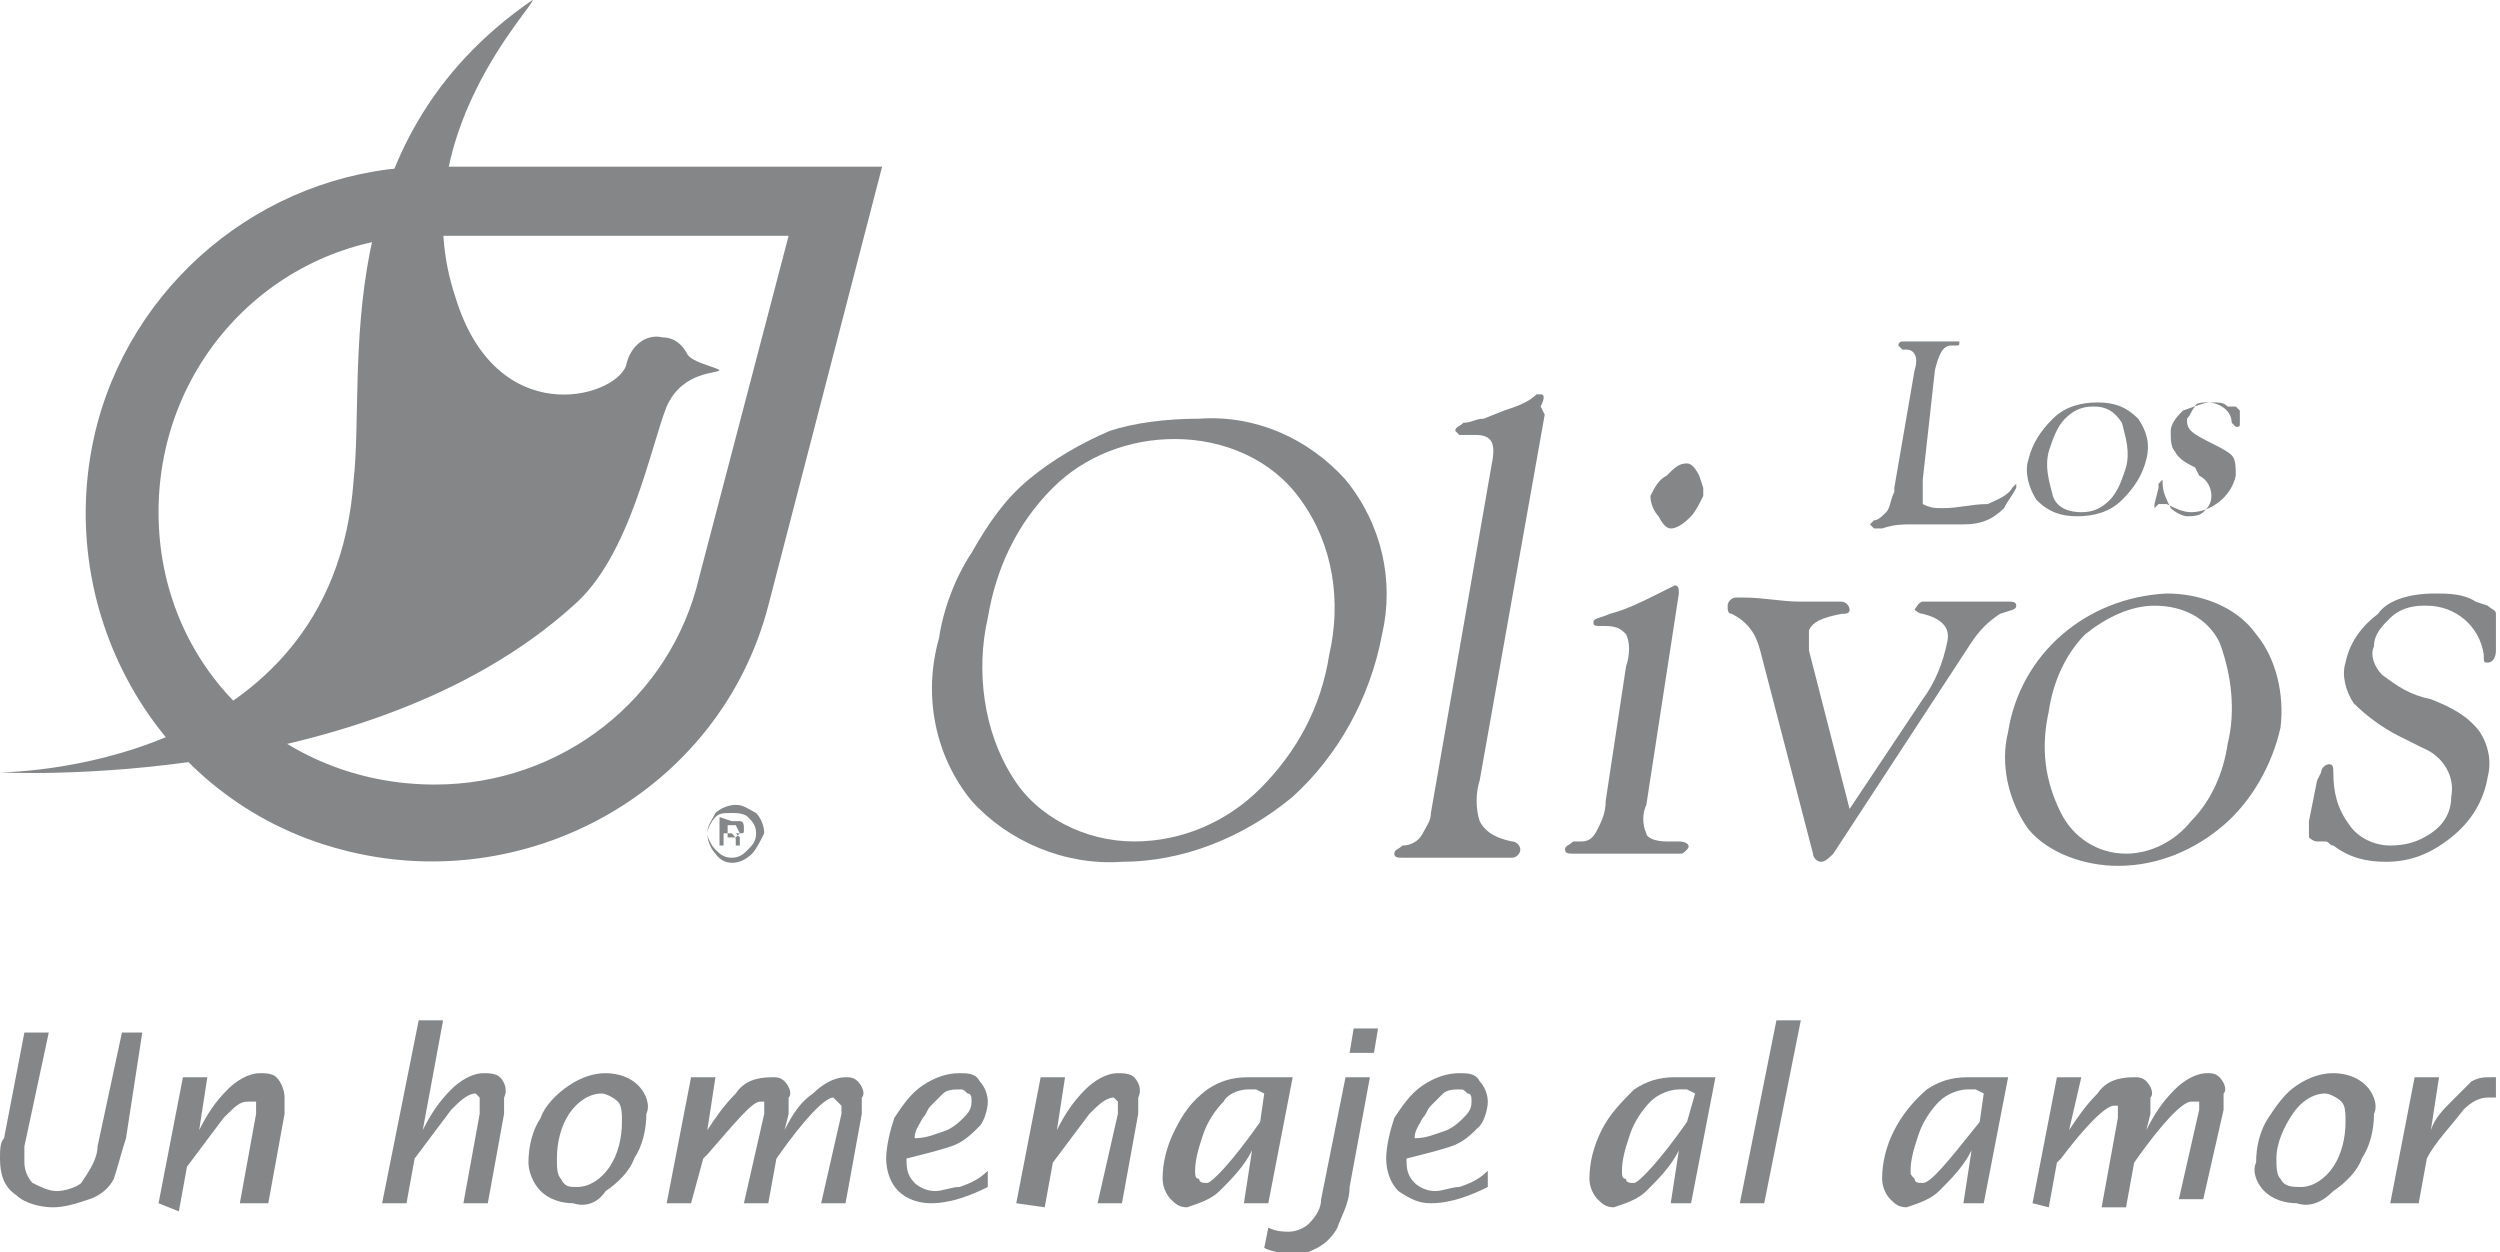 <?xml version="1.0" encoding="utf-8"?>
<!-- Generator: Adobe Illustrator 26.0.0, SVG Export Plug-In . SVG Version: 6.00 Build 0)  -->
<svg version="1.1" id="Capa_1" xmlns="http://www.w3.org/2000/svg" xmlns:xlink="http://www.w3.org/1999/xlink" x="0px" y="0px"
	 viewBox="0 0 61.5 30.8" style="enable-background:new 0 0 61.5 30.8;" xml:space="preserve">
<style type="text/css">
	.st0{fill-rule:evenodd;clip-rule:evenodd;fill:#848688;}
	.st1{fill:#848688;}
</style>
<path class="st0" d="M19.4,5.8h-8.8c-3.7,0-6.7,3-6.7,6.8s3,6.7,6.8,6.7c3.1,0,5.8-2.1,6.5-5.1L19.4,5.8z M21.7,4.1l-2.8,10.8
	c-1.2,4.6-6,7.2-10.5,6c-4.6-1.2-7.2-6-6-10.5c1-3.7,4.4-6.3,8.2-6.3H21.7z"/>
<path class="st0" d="M0,19c0,0,8.2,0,8.7-7.2C9,9.1,8,3.5,13.1,0c0.1,0.1-3.2,3.4-1.9,7.3c1,3.3,3.9,2.5,4.2,1.7
	c0.1-0.5,0.5-0.8,0.9-0.7c0.3,0,0.5,0.2,0.6,0.4c0.1,0.2,0.6,0.3,0.8,0.4c0,0.1-0.9,0-1.3,0.9c-0.4,1-0.9,3.7-2.3,4.9
	C9,19.5,0,19,0,19z"/>
<path class="st0" d="M18,20.2c0.1,0,0.1,0,0.2,0c0.1,0,0.1,0.1,0.1,0.2c0,0.1,0,0.1-0.1,0.1h-0.1l0.1,0.1v0.1v0.1h-0.1v-0.1
	c0-0.1,0-0.1-0.1-0.2h-0.1h-0.1v0.3h-0.1v-0.7L18,20.2z M18.1,20.3c0,0-0.1,0-0.1,0h-0.1v0.3h0.2l0.1-0.1L18.1,20.3L18.1,20.3z
	 M18.5,21c-0.3,0.3-0.7,0.3-0.9,0c-0.1-0.1-0.2-0.3-0.2-0.5c0-0.2,0.1-0.3,0.2-0.5c0.1-0.1,0.3-0.2,0.5-0.2c0.2,0,0.3,0.1,0.5,0.2
	c0.1,0.1,0.2,0.3,0.2,0.5C18.7,20.7,18.6,20.9,18.5,21L18.5,21z M17.6,20.1c-0.1,0.1-0.2,0.3-0.2,0.4c0,0.1,0.1,0.3,0.2,0.4
	c0.1,0.1,0.2,0.2,0.4,0.2c0.2,0,0.3-0.1,0.4-0.2c0.1-0.1,0.2-0.2,0.2-0.4c0-0.2-0.1-0.3-0.2-0.4C18.3,20,18.1,20,18,20
	C17.8,20,17.7,20,17.6,20.1L17.6,20.1z"/>
<path class="st0" d="M28.9,10.8c-1.1,0-2.2,0.4-3,1.2c-0.9,0.9-1.4,2-1.6,3.2c-0.3,1.3-0.1,2.8,0.6,3.9c0.6,1,1.8,1.6,3,1.6
	c1.2,0,2.3-0.5,3.1-1.3c0.9-0.9,1.5-2,1.7-3.3c0.3-1.3,0.1-2.7-0.7-3.8C31.3,11.3,30.1,10.8,28.9,10.8L28.9,10.8z M29.5,10.3
	c1.4-0.1,2.7,0.5,3.6,1.5c0.9,1.1,1.2,2.5,0.9,3.8c-0.3,1.6-1.1,3-2.2,4c-1.2,1-2.7,1.6-4.2,1.6c-1.4,0.1-2.8-0.5-3.7-1.5
	c-0.9-1.1-1.2-2.6-0.8-4c0.1-0.7,0.4-1.5,0.8-2.1c0.4-0.7,0.8-1.3,1.4-1.8c0.6-0.5,1.3-0.9,2-1.2C27.9,10.4,28.7,10.3,29.5,10.3z"/>
<path class="st0" d="M38,10.2l-1.6,9c-0.1,0.3-0.1,0.7,0,1c0.1,0.2,0.3,0.4,0.8,0.5c0.1,0,0.2,0.1,0.2,0.2c0,0.1-0.1,0.2-0.2,0.2
	c0,0,0,0,0,0h-0.2h-0.3h-1c-0.3,0-0.6,0-0.9,0h-0.3c-0.1,0-0.2,0-0.2-0.1c0-0.1,0.1-0.1,0.2-0.2c0.2,0,0.4-0.1,0.5-0.3
	c0.1-0.2,0.2-0.3,0.2-0.5l1.5-8.6c0.1-0.5,0-0.7-0.4-0.7H36h-0.1l-0.1-0.1c0-0.1,0.1-0.1,0.2-0.2c0.2,0,0.3-0.1,0.5-0.1l0.5-0.2
	c0.3-0.1,0.6-0.2,0.8-0.4c0,0,0.1,0,0.1,0c0.1,0,0.1,0.1,0,0.3L38,10.2z"/>
<path class="st0" d="M40.5,19.8c-0.1,0.2-0.1,0.5,0,0.7c0,0.1,0.2,0.2,0.5,0.2h0.3c0.2,0,0.3,0.1,0.2,0.2s-0.1,0.1-0.2,0.1h-0.5h-1
	h-0.6H39h-0.3c-0.1,0-0.2,0-0.2-0.1c0-0.1,0.1-0.1,0.2-0.2h0.2c0.2,0,0.3-0.1,0.4-0.3c0.1-0.2,0.2-0.4,0.2-0.7l0.5-3.3
	c0.1-0.3,0.1-0.6,0-0.8c-0.1-0.1-0.2-0.2-0.5-0.2s-0.3,0-0.3-0.1s0.2-0.1,0.4-0.2c0.4-0.1,0.8-0.3,1.2-0.5l0.4-0.2
	c0.1,0,0.1,0.1,0.1,0.2L40.5,19.8L40.5,19.8z M41.5,11.4c0.1,0,0.2,0.1,0.3,0.3l0.1,0.3c0,0.1,0,0.1,0,0.2c-0.1,0.2-0.2,0.4-0.3,0.5
	c-0.1,0.1-0.3,0.3-0.5,0.3c-0.1,0-0.2-0.1-0.3-0.3c-0.1-0.1-0.2-0.3-0.2-0.5c0.1-0.2,0.2-0.4,0.4-0.5C41.2,11.5,41.3,11.4,41.5,11.4
	L41.5,11.4z"/>
<path class="st0" d="M45.5,19.9l1.8-2.7c0.3-0.4,0.5-0.9,0.6-1.4c0.1-0.4-0.2-0.6-0.6-0.7c-0.1,0-0.2-0.1-0.2-0.1s0.1-0.2,0.2-0.2
	c0.1,0,0.2,0,0.3,0h0.5c0.5,0,0.9,0,1,0h0.3c0.1,0,0.2,0,0.2,0.1s-0.1,0.1-0.4,0.2c-0.3,0.2-0.5,0.4-0.7,0.7l-3.4,5.2
	c-0.1,0.1-0.2,0.2-0.3,0.2c-0.1,0-0.2-0.1-0.2-0.2L43.3,16c-0.1-0.4-0.3-0.7-0.7-0.9c-0.1,0-0.1-0.1-0.1-0.2s0.1-0.2,0.2-0.2h0.2
	c0.5,0,0.9,0.1,1.4,0.1h0.7h0.3c0.1,0,0.2,0.1,0.2,0.2s-0.1,0.1-0.2,0.1c-0.5,0.1-0.7,0.2-0.8,0.4c0,0.2,0,0.3,0,0.5L45.5,19.9
	L45.5,19.9z"/>
<path class="st0" d="M53,14.9c-0.6,0-1.2,0.3-1.7,0.7c-0.5,0.5-0.8,1.2-0.9,1.9c-0.2,0.9-0.1,1.7,0.3,2.5c0.3,0.6,0.9,1,1.6,1
	c0.6,0,1.2-0.3,1.6-0.8c0.5-0.5,0.8-1.2,0.9-1.9c0.2-0.8,0.1-1.7-0.2-2.5C54.3,15.2,53.7,14.9,53,14.9z M53.3,14.6
	c0.8,0,1.7,0.3,2.2,1c0.5,0.6,0.7,1.5,0.6,2.3c-0.2,0.9-0.7,1.8-1.4,2.4c-0.7,0.6-1.6,1-2.6,1c-0.8,0-1.7-0.3-2.2-0.9
	c-0.5-0.7-0.7-1.6-0.5-2.4C49.7,16.1,51.3,14.7,53.3,14.6L53.3,14.6z"/>
<path class="st0" d="M59.9,14.6c0.3,0,0.7,0,1,0.2l0.3,0.1c0.1,0.1,0.2,0.1,0.2,0.2v0.1c0,0.1,0,0.1,0,0.2v0.3c0,0.1,0,0.2,0,0.3
	c0,0.2-0.1,0.3-0.2,0.3s-0.1,0-0.1-0.2c-0.1-0.7-0.7-1.2-1.4-1.2c0,0-0.1,0-0.1,0c-0.3,0-0.6,0.1-0.8,0.3c-0.2,0.2-0.4,0.4-0.4,0.7
	c-0.1,0.2,0,0.5,0.2,0.7c0.4,0.3,0.7,0.5,1.2,0.6c0.5,0.2,0.9,0.4,1.2,0.8c0.2,0.3,0.3,0.7,0.2,1.1c-0.1,0.6-0.4,1.1-0.9,1.5
	c-0.5,0.4-1,0.6-1.6,0.6c-0.5,0-0.9-0.1-1.3-0.4c-0.1,0-0.1-0.1-0.2-0.1h-0.2c-0.1,0-0.2-0.1-0.2-0.1c0,0,0,0,0-0.1v-0.3l0.2-1
	l0.1-0.2c0-0.1,0.1-0.2,0.2-0.2s0.1,0.1,0.1,0.2c0,0.5,0.1,0.9,0.4,1.3c0.2,0.3,0.6,0.5,1,0.5c0.4,0,0.7-0.1,1-0.3
	c0.3-0.2,0.5-0.5,0.5-0.9c0.1-0.5-0.2-1-0.7-1.2l-0.6-0.3c-0.4-0.2-0.8-0.5-1.1-0.8c-0.2-0.3-0.3-0.7-0.2-1c0.1-0.5,0.4-0.9,0.8-1.2
	C58.7,14.8,59.2,14.6,59.9,14.6L59.9,14.6z"/>
<path class="st0" d="M47.3,11.8v0.1c0,0.3,0,0.4,0,0.5c0.2,0.1,0.3,0.1,0.5,0.1c0.4,0,0.7-0.1,1.1-0.1c0.2-0.1,0.5-0.2,0.6-0.4
	l0.1-0.1v0.1c-0.1,0.2-0.2,0.3-0.3,0.5c-0.3,0.3-0.6,0.4-1,0.4H48h-0.3H47c-0.2,0-0.4,0-0.7,0.1h-0.2l-0.1-0.1l0.1-0.1
	c0.1,0,0.2-0.1,0.3-0.2c0.1-0.1,0.1-0.3,0.2-0.5v-0.1l0.5-2.9c0.1-0.3,0-0.5-0.2-0.5h-0.1l-0.1-0.1c0,0,0-0.1,0.1-0.1h0.2
	c0.2,0,0.3,0,0.5,0c0.2,0,0.4,0,0.5,0h0.1h0.1c0,0.1,0,0.1-0.1,0.1h-0.1c-0.2,0-0.3,0.2-0.4,0.6L47.3,11.8L47.3,11.8z"/>
<path class="st0" d="M51.5,10c-0.3,0-0.5,0.1-0.7,0.3c-0.2,0.2-0.3,0.5-0.4,0.8c-0.1,0.4,0,0.7,0.1,1.1c0.1,0.3,0.4,0.4,0.7,0.4
	c0.3,0,0.5-0.1,0.7-0.3c0.2-0.2,0.3-0.5,0.4-0.8c0.1-0.4,0-0.7-0.1-1.1C52,10.1,51.8,10,51.5,10z M51.6,9.9c0.4,0,0.7,0.1,1,0.4
	c0.2,0.3,0.3,0.6,0.2,1c-0.1,0.4-0.3,0.7-0.6,1c-0.3,0.3-0.7,0.4-1.1,0.4c-0.4,0-0.7-0.1-1-0.4c-0.2-0.3-0.3-0.7-0.2-1
	c0.1-0.4,0.3-0.7,0.6-1C50.8,10,51.2,9.9,51.6,9.9L51.6,9.9z"/>
<path class="st0" d="M54.4,9.9c0.2,0,0.3,0,0.4,0.1l0.2,0l0.1,0.1v0.1v0.1v0.1c0,0.1,0,0.1-0.1,0.1l-0.1-0.1c0-0.3-0.3-0.5-0.6-0.5
	c0,0,0,0,0,0c-0.1,0-0.3,0-0.3,0.1c-0.1,0.1-0.1,0.2-0.2,0.3c0,0.1,0,0.2,0.1,0.3c0.1,0.1,0.3,0.2,0.5,0.3c0.2,0.1,0.4,0.2,0.5,0.3
	c0.1,0.1,0.1,0.3,0.1,0.5c-0.1,0.5-0.6,0.9-1.1,0.9c-0.2,0-0.4-0.1-0.6-0.2h-0.1h-0.1L53,12.5v-0.1l0.1-0.4v-0.1l0.1-0.1
	c0,0,0,0,0,0.1c0,0.2,0.1,0.4,0.2,0.6c0.1,0.1,0.3,0.2,0.4,0.2c0.1,0,0.3,0,0.4-0.1c0.1-0.1,0.2-0.2,0.2-0.4c0-0.2-0.1-0.4-0.3-0.5
	L54,11.5c-0.2-0.1-0.4-0.2-0.5-0.4c-0.1-0.1-0.1-0.3-0.1-0.5c0-0.2,0.2-0.4,0.3-0.5C54,10,54.2,9.9,54.4,9.9L54.4,9.9z"/>
<path class="st1" d="M0.6,25.4h0.6l-0.6,2.8c0,0.1,0,0.3,0,0.4c0,0.2,0.1,0.4,0.2,0.5c0.2,0.1,0.4,0.2,0.6,0.2
	c0.2,0,0.5-0.1,0.6-0.2c0.2-0.3,0.4-0.6,0.4-0.9L3,25.4h0.5L3.1,28c-0.1,0.3-0.2,0.7-0.3,1c-0.1,0.2-0.3,0.4-0.6,0.5
	c-0.3,0.1-0.6,0.2-0.9,0.2c-0.3,0-0.7-0.1-0.9-0.3C0.1,29.2,0,28.9,0,28.5c0-0.2,0-0.4,0.1-0.5L0.6,25.4L0.6,25.4z"/>
<path class="st1" d="M3.9,29.6l0.6-3.1h0.6l-0.2,1.3c0.2-0.4,0.4-0.7,0.7-1c0.2-0.2,0.5-0.4,0.8-0.4c0.1,0,0.3,0,0.4,0.1
	c0.1,0.1,0.2,0.3,0.2,0.5c0,0.1,0,0.2,0,0.4l-0.4,2.2H5.9l0.4-2.2c0,0,0-0.1,0-0.1c0-0.1,0-0.1,0-0.2c-0.1,0-0.1,0-0.2,0
	c-0.2,0-0.3,0.1-0.6,0.4c-0.3,0.4-0.6,0.8-0.9,1.2l-0.2,1.1L3.9,29.6z"/>
<path class="st1" d="M9.4,29.6l0.9-4.5h0.6l-0.5,2.7c0.2-0.4,0.4-0.7,0.7-1c0.2-0.2,0.5-0.4,0.8-0.4c0.1,0,0.3,0,0.4,0.1
	c0.1,0.1,0.2,0.3,0.1,0.5c0,0.1,0,0.2,0,0.4L12,29.6h-0.6l0.4-2.2c0-0.1,0-0.1,0-0.2c0-0.1,0-0.1,0-0.2c0,0-0.1-0.1-0.1-0.1
	c-0.2,0-0.4,0.2-0.6,0.4c-0.3,0.4-0.6,0.8-0.9,1.2L10,29.6H9.4z"/>
<path class="st1" d="M14.2,29.2c0.3,0,0.6-0.2,0.8-0.5c0.2-0.3,0.3-0.7,0.3-1.1c0-0.2,0-0.4-0.1-0.5c-0.1-0.1-0.3-0.2-0.4-0.2
	c-0.3,0-0.6,0.2-0.8,0.5c-0.2,0.3-0.3,0.7-0.3,1.1c0,0.2,0,0.4,0.1,0.5C13.9,29.2,14,29.2,14.2,29.2z M14.1,29.6
	c-0.3,0-0.6-0.1-0.8-0.3c-0.2-0.2-0.3-0.5-0.3-0.7c0-0.4,0.1-0.8,0.3-1.1c0.1-0.3,0.4-0.6,0.7-0.8c0.3-0.2,0.6-0.3,0.9-0.3
	c0.3,0,0.6,0.1,0.8,0.3c0.2,0.2,0.3,0.5,0.2,0.7c0,0.4-0.1,0.8-0.3,1.1c-0.1,0.3-0.4,0.6-0.7,0.8C14.7,29.6,14.4,29.7,14.1,29.6z"/>
<path class="st1" d="M16.4,29.6l0.6-3.1h0.6l-0.2,1.3c0.2-0.3,0.4-0.6,0.7-0.9c0.2-0.3,0.5-0.4,0.9-0.4c0.1,0,0.2,0,0.3,0.1
	c0.1,0.1,0.2,0.3,0.1,0.4c0,0.1,0,0.3,0,0.4l-0.1,0.4c0.2-0.4,0.4-0.7,0.7-0.9c0.2-0.2,0.5-0.4,0.8-0.4c0.1,0,0.2,0,0.3,0.1
	c0.1,0.1,0.2,0.3,0.1,0.4c0,0.1,0,0.3,0,0.4l-0.4,2.2h-0.6l0.5-2.2c0,0,0-0.1,0-0.1c0-0.1,0-0.1,0-0.1L20.5,27
	c-0.2,0-0.7,0.5-1.4,1.5l-0.2,1.1h-0.6l0.5-2.2c0,0,0-0.1,0-0.1c0-0.1,0-0.1,0-0.2l-0.1,0c-0.2,0-0.6,0.5-1.3,1.3l-0.1,0.1L17,29.6
	H16.4z"/>
<path class="st1" d="M22.5,28c0.3,0,0.5-0.1,0.8-0.2c0.2-0.1,0.3-0.2,0.4-0.3c0.1-0.1,0.2-0.2,0.2-0.4c0-0.1,0-0.2-0.1-0.2
	c-0.1-0.1-0.1-0.1-0.2-0.1c-0.1,0-0.3,0-0.4,0.1c-0.1,0.1-0.2,0.2-0.3,0.3c-0.1,0.1-0.1,0.2-0.2,0.3C22.6,27.7,22.5,27.8,22.5,28z
	 M24.3,29.2c-0.4,0.2-0.9,0.4-1.4,0.4c-0.3,0-0.6-0.1-0.8-0.3c-0.2-0.2-0.3-0.5-0.3-0.8c0-0.3,0.1-0.7,0.2-1
	c0.2-0.3,0.4-0.6,0.7-0.8c0.3-0.2,0.6-0.3,0.9-0.3c0.2,0,0.4,0,0.5,0.2c0.1,0.1,0.2,0.3,0.2,0.5c0,0.2-0.1,0.5-0.2,0.6
	c-0.2,0.2-0.4,0.4-0.7,0.5c-0.3,0.1-0.7,0.2-1.1,0.3c0,0.2,0,0.4,0.2,0.6c0.1,0.1,0.3,0.2,0.5,0.2c0.2,0,0.4-0.1,0.6-0.1
	c0.3-0.1,0.5-0.2,0.7-0.4L24.3,29.2L24.3,29.2z"/>
<path class="st1" d="M25,29.6l0.6-3.1h0.6L26,27.8c0.2-0.4,0.4-0.7,0.7-1c0.2-0.2,0.5-0.4,0.8-0.4c0.1,0,0.3,0,0.4,0.1
	c0.1,0.1,0.2,0.3,0.1,0.5c0,0.1,0,0.2,0,0.4l-0.4,2.2H27l0.5-2.2c0,0,0-0.1,0-0.1c0-0.1,0-0.1,0-0.2c0,0-0.1-0.1-0.1-0.1
	c-0.2,0-0.4,0.2-0.6,0.4c-0.3,0.4-0.6,0.8-0.9,1.2l-0.2,1.1L25,29.6z"/>
<path class="st1" d="M31,27.6l0.1-0.7l-0.2-0.1h-0.2c-0.2,0-0.5,0.1-0.6,0.3c-0.2,0.2-0.4,0.5-0.5,0.8c-0.1,0.3-0.2,0.6-0.2,0.9
	c0,0.1,0,0.2,0.1,0.2c0,0.1,0.1,0.1,0.2,0.1C29.8,29.1,30.3,28.6,31,27.6L31,27.6z M30.6,29.6l0.2-1.3c-0.2,0.4-0.5,0.7-0.8,1
	c-0.2,0.2-0.5,0.3-0.8,0.4c-0.2,0-0.3-0.1-0.4-0.2c-0.1-0.1-0.2-0.3-0.2-0.5c0-0.4,0.1-0.8,0.3-1.2c0.2-0.4,0.4-0.7,0.8-1
	c0.3-0.2,0.6-0.3,1-0.3H31l0.2,0h0.6l-0.6,3.1L30.6,29.6z"/>
<path class="st1" d="M31.1,30.7l0.1-0.5c0.2,0.1,0.4,0.1,0.5,0.1c0.2,0,0.4-0.1,0.5-0.2c0.2-0.2,0.3-0.4,0.3-0.6l0.6-3h0.6l-0.5,2.7
	c0,0.4-0.2,0.7-0.3,1c-0.1,0.2-0.3,0.4-0.5,0.5c-0.2,0.1-0.4,0.2-0.7,0.2C31.5,30.8,31.3,30.8,31.1,30.7z M33.2,25.9l0.1-0.6h0.6
	l-0.1,0.6H33.2z"/>
<path class="st1" d="M34.8,28c0.3,0,0.5-0.1,0.8-0.2c0.2-0.1,0.3-0.2,0.4-0.3c0.1-0.1,0.2-0.2,0.2-0.4c0-0.1,0-0.2-0.1-0.2
	c-0.1-0.1-0.1-0.1-0.2-0.1c-0.1,0-0.3,0-0.4,0.1c-0.1,0.1-0.2,0.2-0.3,0.3c-0.1,0.1-0.1,0.2-0.2,0.3C34.9,27.7,34.8,27.8,34.8,28z
	 M36.6,29.2c-0.4,0.2-0.9,0.4-1.4,0.4c-0.3,0-0.5-0.1-0.8-0.3c-0.2-0.2-0.3-0.5-0.3-0.8c0-0.3,0.1-0.7,0.2-1
	c0.2-0.3,0.4-0.6,0.7-0.8c0.3-0.2,0.6-0.3,0.9-0.3c0.2,0,0.4,0,0.5,0.2c0.1,0.1,0.2,0.3,0.2,0.5c0,0.2-0.1,0.5-0.2,0.6
	c-0.2,0.2-0.4,0.4-0.7,0.5c-0.3,0.1-0.7,0.2-1.1,0.3c0,0.2,0,0.4,0.2,0.6c0.1,0.1,0.3,0.2,0.5,0.2c0.2,0,0.4-0.1,0.6-0.1
	c0.3-0.1,0.5-0.2,0.7-0.4L36.6,29.2L36.6,29.2z"/>
<path class="st1" d="M41.5,27.6l0.2-0.7l-0.2-0.1h-0.2c-0.2,0-0.5,0.1-0.7,0.3c-0.2,0.2-0.4,0.5-0.5,0.8c-0.1,0.3-0.2,0.6-0.2,0.9
	c0,0.1,0,0.2,0.1,0.2c0,0.1,0.1,0.1,0.2,0.1C40.3,29.1,40.8,28.6,41.5,27.6z M41.1,29.6l0.2-1.3c-0.2,0.4-0.5,0.7-0.8,1
	c-0.2,0.2-0.5,0.3-0.8,0.4c-0.2,0-0.3-0.1-0.4-0.2c-0.1-0.1-0.2-0.3-0.2-0.5c0-0.4,0.1-0.8,0.3-1.2c0.2-0.4,0.5-0.7,0.8-1
	c0.3-0.2,0.6-0.3,1-0.3h0.2l0.2,0h0.6l-0.6,3.1L41.1,29.6z"/>
<path class="st1" d="M42.8,29.6l0.9-4.5h0.6l-0.9,4.5H42.8z"/>
<path class="st1" d="M48.7,27.6l0.1-0.7l-0.2-0.1h-0.2c-0.2,0-0.5,0.1-0.7,0.3c-0.2,0.2-0.4,0.5-0.5,0.8c-0.1,0.3-0.2,0.6-0.2,0.9
	c0,0.1,0,0.1,0.1,0.2c0,0.1,0.1,0.1,0.2,0.1C47.5,29.1,47.9,28.6,48.7,27.6L48.7,27.6z M48.3,29.6l0.2-1.3c-0.2,0.4-0.5,0.7-0.8,1
	c-0.2,0.2-0.5,0.3-0.8,0.4c-0.2,0-0.3-0.1-0.4-0.2c-0.1-0.1-0.2-0.3-0.2-0.5c0-0.8,0.4-1.6,1.1-2.2c0.3-0.2,0.6-0.3,1-0.3h0.2l0.2,0
	h0.6l-0.6,3.1L48.3,29.6z"/>
<path class="st1" d="M50,29.6l0.6-3.1h0.6l-0.3,1.3c0.2-0.3,0.4-0.6,0.7-0.9c0.2-0.3,0.5-0.4,0.9-0.4c0.1,0,0.2,0,0.3,0.1
	c0.1,0.1,0.2,0.3,0.1,0.4c0,0.1,0,0.3,0,0.4l-0.1,0.4c0.2-0.4,0.4-0.7,0.7-1c0.2-0.2,0.5-0.4,0.8-0.4c0.1,0,0.2,0,0.3,0.1
	c0.1,0.1,0.2,0.3,0.1,0.4c0,0.1,0,0.3,0,0.4l-0.5,2.2h-0.6l0.5-2.2c0,0,0-0.1,0-0.1c0,0,0-0.1,0-0.1l-0.2,0c-0.2,0-0.7,0.5-1.4,1.5
	l-0.2,1.1h-0.6l0.4-2.2c0,0,0-0.1,0-0.1c0-0.1,0-0.1,0-0.2h-0.1c-0.2,0-0.7,0.5-1.3,1.3l-0.1,0.1l-0.2,1.1L50,29.6z"/>
<path class="st1" d="M56.6,29.2c0.3,0,0.6-0.2,0.8-0.5c0.2-0.3,0.3-0.7,0.3-1.1c0-0.2,0-0.4-0.1-0.5c-0.1-0.1-0.3-0.2-0.4-0.2
	c-0.3,0-0.6,0.2-0.8,0.5c-0.2,0.3-0.4,0.7-0.4,1.1c0,0.2,0,0.4,0.1,0.5C56.2,29.2,56.4,29.2,56.6,29.2L56.6,29.2z M56.5,29.6
	c-0.3,0-0.6-0.1-0.8-0.3c-0.2-0.2-0.3-0.5-0.2-0.7c0-0.4,0.1-0.8,0.3-1.1c0.2-0.3,0.4-0.6,0.7-0.8c0.3-0.2,0.6-0.3,0.9-0.3
	c0.3,0,0.6,0.1,0.8,0.3c0.2,0.2,0.3,0.5,0.2,0.7c0,0.4-0.1,0.8-0.3,1.1c-0.1,0.3-0.4,0.6-0.7,0.8C57.1,29.6,56.8,29.7,56.5,29.6z"/>
<path class="st1" d="M58.8,29.6l0.6-3.1H60l-0.2,1.3c0.1-0.3,0.3-0.5,0.5-0.7c0.2-0.2,0.3-0.3,0.5-0.5c0.2-0.1,0.3-0.1,0.5-0.1h0.1
	L61.4,27c-0.1,0-0.1,0-0.2,0c-0.2,0-0.4,0.1-0.6,0.3c-0.3,0.4-0.7,0.8-0.9,1.2l-0.2,1.1L58.8,29.6z"/>
</svg>
